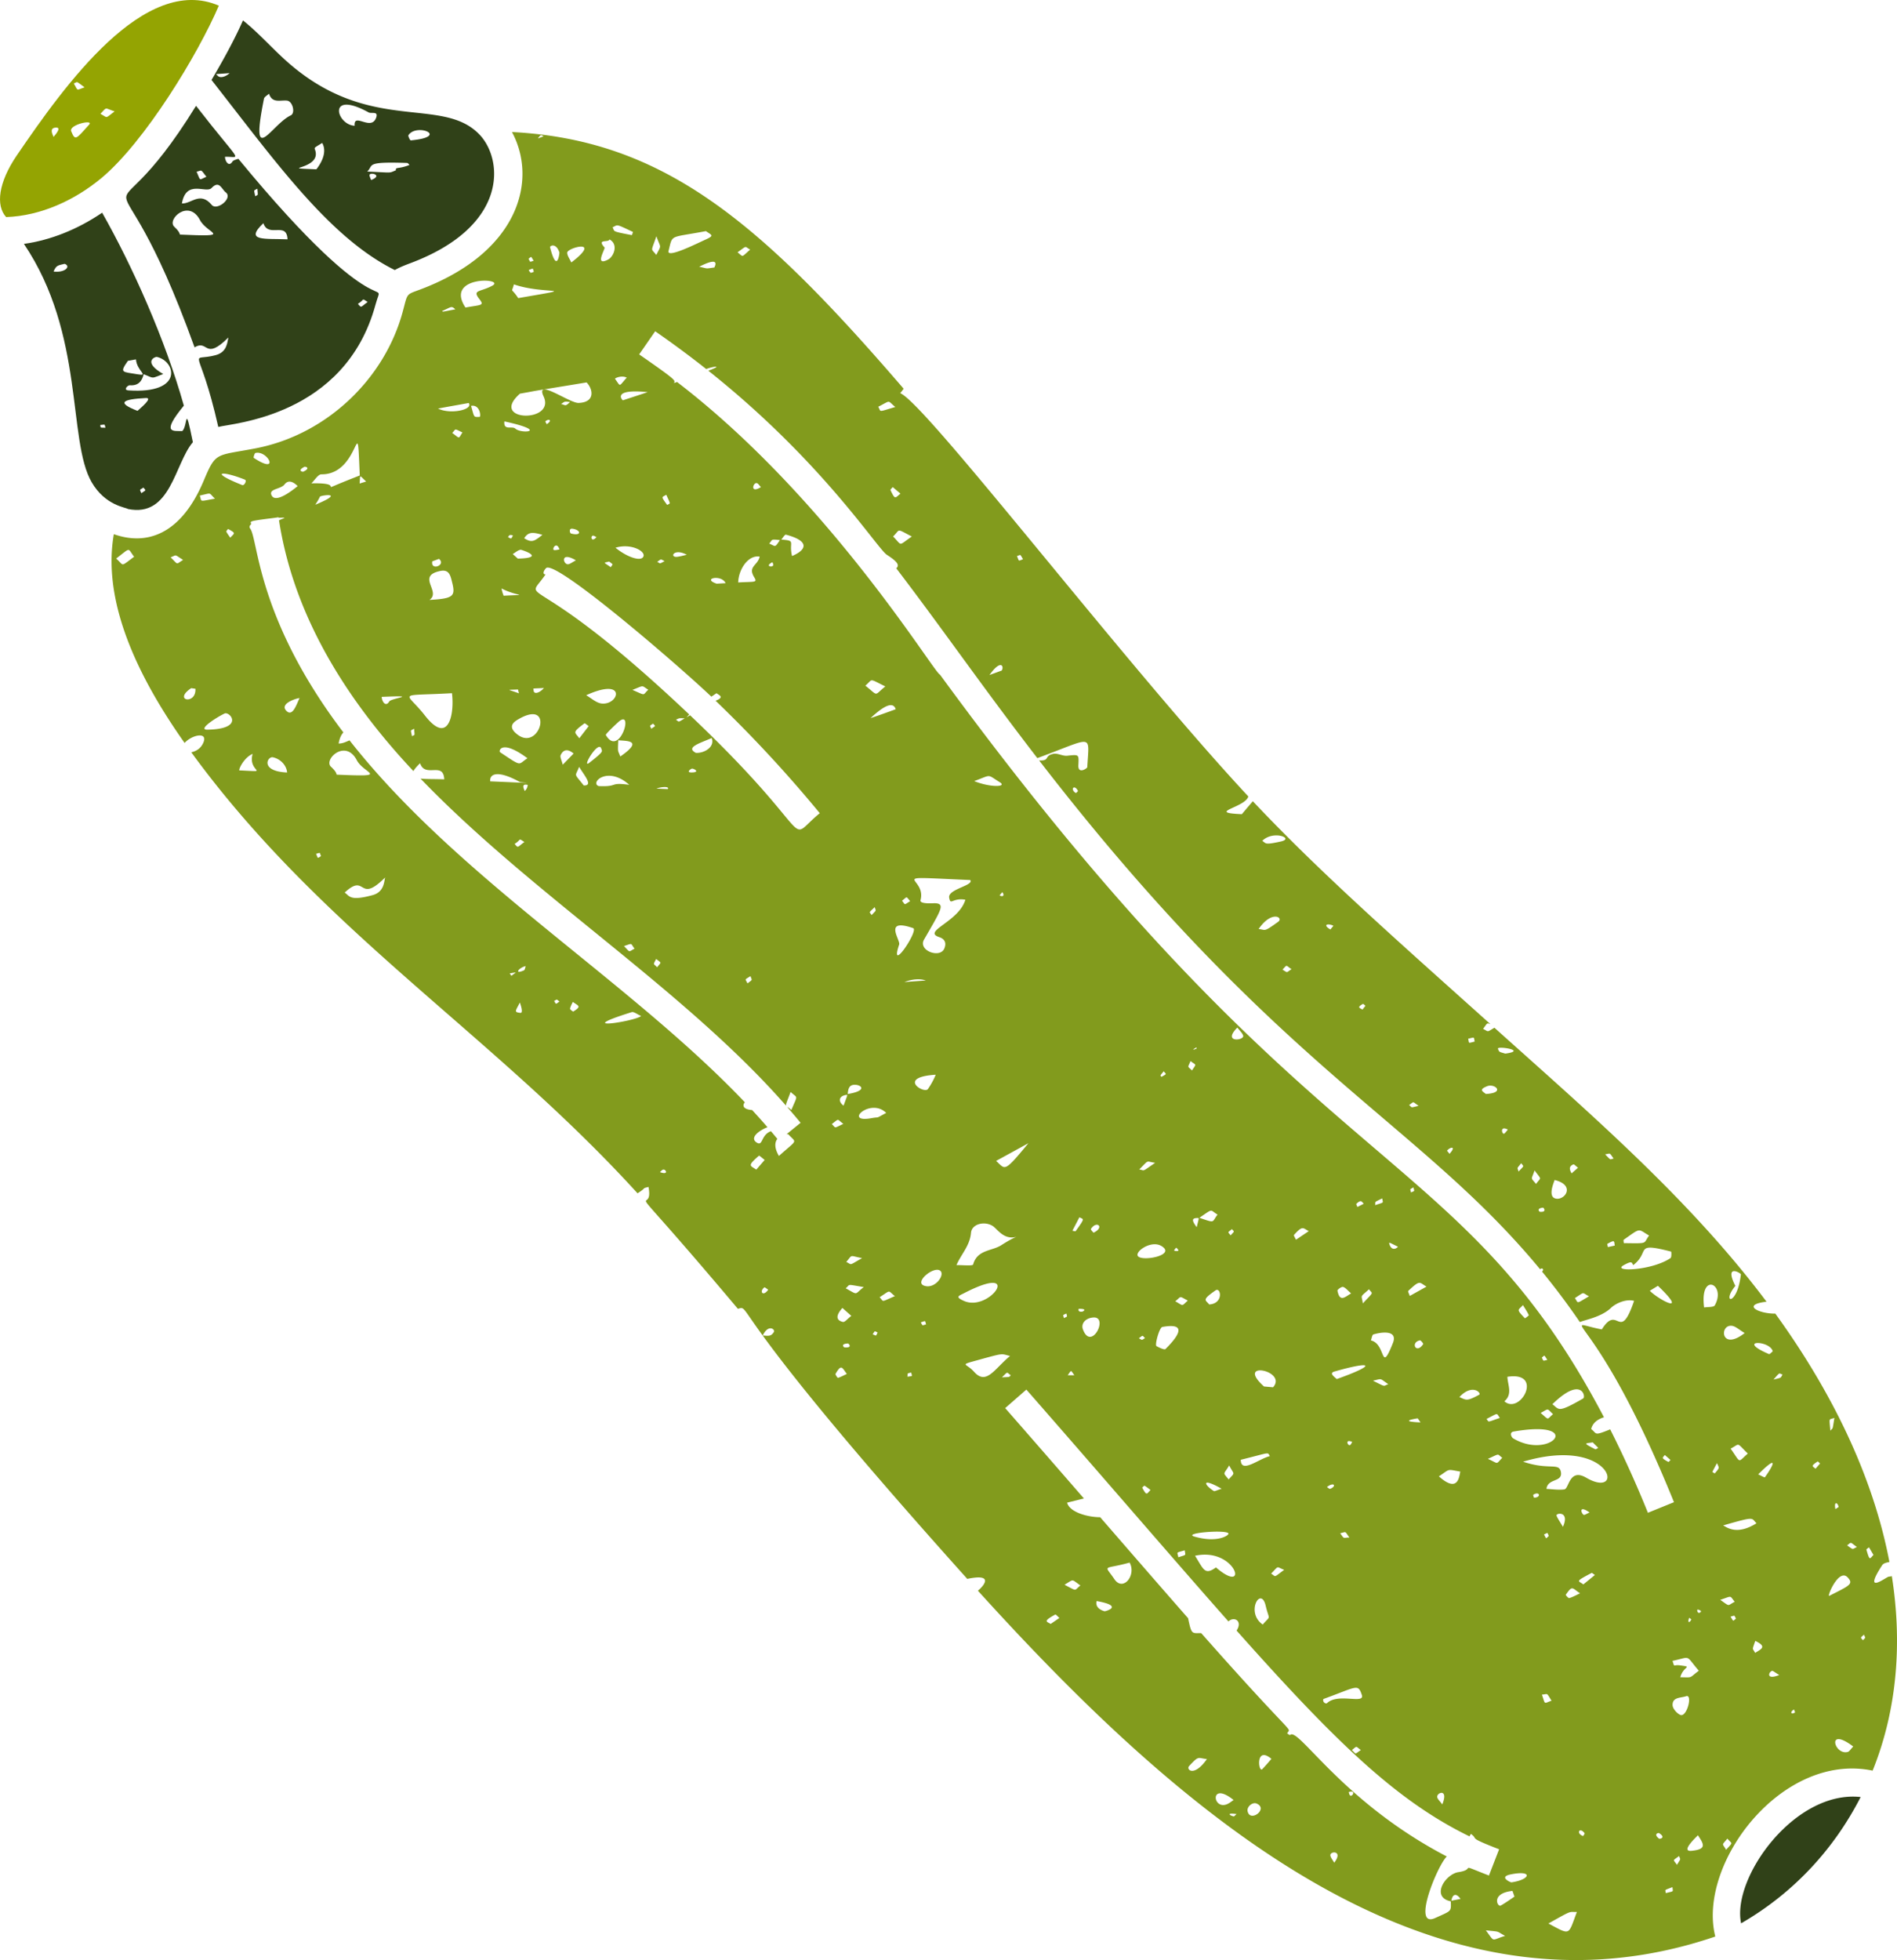 <?xml version="1.0" encoding="UTF-8"?> <svg xmlns="http://www.w3.org/2000/svg" width="406.639" height="420.019" viewBox="0 0 107.59 111.13"><path fill="#304118" d="M10.939 25.07c-.474-2.318-.272-.952-.599-.63-.507-.021-1.238.169.088-1.443-1.063-3.769-2.92-7.916-4.634-10.938-1.409.957-2.932 1.557-4.438 1.768 3.463 5.125 2.464 11.127 3.84 13.507.782 1.352 1.972 1.43 2.057 1.522 2.442.504 2.647-2.576 3.686-3.786m-7.9-9.675c.15-.365.256-.347.628-.438.374.137.027.518-.628.438m4.776 5.827c-.895-.152-1.048-.068-.56-.767l.457-.08c.047.653.764.958.103.847m-.524.911c-.338-.022-.031-.3.063-.292.48.04.695-.217.796-.626.644.262.399.247 1.109-.01-1.199-.69-.463-.992-.363-.97 1.083.237 1.537 2.11-1.605 1.898m.98.433c.418-.023-.266.538-.472.727-1.217-.471-.85-.656.471-.727m-2.585 1.528c.3-.02.235-.076.295.156-.324-.014-.26.027-.295-.156m2.449 3.55c.151.19.17.118-.12.316-.09-.237-.128-.16.12-.316M12.758 8.89c.918-.038 1.016.527-1.64-2.89-5.623 9.108-4.893.334-.083 13.692.781-.474.556.8 1.918-.56-.059.22-.052.82-.705.998-1.6.436-.97-.81.133 4.075.735-.211 7.182-.565 8.915-6.928.51-1.864.514 1.784-7.776-8.272-.154.043-.3.093-.33.146-.193.326-.415.037-.432-.261m8.094 8.23c-.403.287-.34.37-.552.105.4-.24.176-.35.552-.105m-4.544-3.552c-1.269-.056-2.474.138-1.371-.915.286.862 1.325-.124 1.371.915m-4.963-1.088c.406.778 1.963.956-1.143.82-.014-.111-.104-.248-.318-.446-.44-.407.82-1.604 1.461-.374m3.13-1.357c-.08-.41-.103-.29.123-.426.034.442.055.32-.122.426m-1.677-.222c.436.328-.496 1.067-.786.72-.664-.793-1.147-.062-1.696-.085.241-1.387 1.376-.55 1.68-.874.444-.47.577.07.802.239m-1.093-.88c-.434.184-.316.274-.555-.287.34-.077.197-.168.555.286"></path><path fill="#94a402" d="M.953 8.81c-1.05 1.54-1.2 2.848-.605 3.497 1.968-.068 3.894-.956 5.407-2.214C8.208 8.05 11.232 3.082 12.411.32 8.197-1.493 3.685 4.805.953 8.81m2.164-1.572c.453-.065-.003.427-.08.525-.036-.104-.255-.477.08-.525m1.937-.17c-.734.814-.786.944-1.016.373-.15-.371 1.308-.697 1.016-.373M6.5 6.315c-.57.424-.353.377-.805.138.4-.42.213-.329.805-.138M4.797 4.953c-.494.155-.344.247-.612-.222.248-.092.085-.166.612.222"></path><path fill="#304118" d="M22.392 15.31c.22-.126.498-.247.862-.382 5.605-2.094 5.3-5.888 3.932-7.308-2.126-2.206-6.178.019-10.853-4.08-.864-.758-1.659-1.673-2.553-2.383-.491 1.116-1.16 2.321-1.784 3.376 3.634 4.637 6.682 8.939 10.396 10.777m-1.34-5.103a1.485 1.485 0 0 1-.094-.246c-.065-.248.83-.046.093.246m2.174-.855c-.638.252-.795.093-.773.304-.43.17-.128.135-1.623.07.384-.372-.15-.566 2.257-.487.048.002.093.064.139.113m-5.283.248c-2.382-.103.375.06-.08-1.123-.046-.119-.007-.111.411-.373.263.462.034 1.026-.33 1.496m5.352-1.64c-.037.003-.164-.247-.129-.299.471-.706 2.375.094.129.298m-2.386-1.585c.16.087.577-.098.419.314-.291.757-1.28-.338-1.213.442-1.044-.048-1.585-2.063.794-.756m-4.635-.67c.324.028.492.708.216.838-1.1.518-2.324 3.062-1.519-.944.022-.11.187-.19.286-.285.183.553.622.355 1.017.39m-3.941-1.422c-.09-.108-.269-.061.691-.135-.215.199-.54.316-.691.135M98.748 109.04c2.89-1.665 5.228-4.125 6.78-7.16-3.738-.412-7.325 4.582-6.78 7.16"></path><path fill="#829b1d" d="M23.812 16.42c-.81.302-.681.187-.977 1.273-1.038 3.812-4.331 6.947-8.315 7.721-2.294.443-2.265.171-2.97 1.847-1.297 3.074-3.248 3.677-5.093 3.024-.713 4.07 1.639 8.472 4.013 11.836.407-.457 1.312-.65 1.075-.046-.143.364-.431.518-.696.575 7.414 10.165 17.074 15.955 25.31 25.003.556-.352.205-.255.621-.362.377 2.01-2.194-1.715 5.07 6.91.811-.213-.924-.208 13.01 15.311 1.602-.336.881.45.602.669 11.489 12.678 25.733 25.094 41.822 19.608-1.038-4.117 3.769-10.482 8.924-9.406 1.43-3.552 1.669-7.35 1.088-11.034-.024.024-.072.025-.174.037-.146.017-1.506 1.1-.382-.637.075-.116.19-.148.42-.196-.837-4.4-2.915-9.165-6.471-14.08-.937.015-1.953-.504-.499-.675-4.35-5.804-10.026-10.68-15.433-15.533-.447.265-.306.235-.643.064.24-.31.196-.357.418-.266-5.11-4.586-9.65-8.573-13.475-12.637-.158.18-.359.416-.624.733-2.075-.09.21-.376.366-1.008-6.982-7.49-18.281-22.27-19.744-22.862.098-.112.152-.193.197-.25-8.147-9.46-13.604-14.107-22.214-14.554 1.479 2.76.36 6.849-5.227 8.935m11.735 4.989c-.474.524-.322.534-.671.06.142-.104.45-.173.671-.06m-2.277.272c.353.355.525 1.126-.453 1.163-.514.019-2.483-1.44-1.986-.372.711 1.53-3.14 1.428-1.34-.154 1.583-.279-.482.062 3.78-.637m3.463.55c-.466.157-.937.31-1.407.464-.165-.144-.418-.648 1.407-.464m-4.911.671c.214-.126.146-.162.509-.108-.284.26-.23.181-.51.108m-6.975.26c.579-.11 1.159-.208 1.738-.315.28.379-1.045.665-1.738.316m1.871-.152c.515-.098.572.624.48.625-.356.005-.283.05-.48-.625m4.29 1.038c-.028-.057-.088-.153-.075-.163.215-.183.413-.042.075.163m-1.78.251c-.185-.169-.681.133-.62-.41 2.591.565.97.728.62.41m-3.58.244c.236-.235.076-.265.581-.028-.25.383-.123.36-.58.028m-11.259 1.412c-.022-.014.045-.262.1-.275.703-.167 1.42 1.277-.1.275m2.878.509c.042-.021.391.06-.065.276-.042.02-.36-.06.065-.276m.962.426c2.257.026 2.001-3.98 2.176.066-3.04 1.177-.426.388-2.746.446.19-.18.382-.514.57-.512m24.69.498c.079.013.142.13.237.227-.63.39-.451-.262-.237-.227m-22.523.023c.048-.53-.046-.497.37-.113l-.37.113m17.392.638c.253.565.248.472.048.575-.36-.504-.312-.412-.048-.575m-23.899-.858c.13.052-.038.354-.15.309-1.901-.757-1.192-.843.15-.309m2.247.274c.3-.397.708.063.748.092-.379.308-1.25.969-1.476.533-.202-.387.514-.345.728-.625m1.745 1.149a3.66 3.66 0 0 0 .266-.458c.039-.078 1.524-.28-.266.458m-6.55-.52c.722-.158.476-.185.86.176-.94.165-.732.194-.86-.176m33.245 2.218c1.303.341 1.235.834.346 1.21-.201-.804.257-.875-.61-.931.094-.117.204-.295.264-.28m-1.809 2.397c.203.335.075.256-.9.312.021-.74.568-1.575 1.22-1.464-.11.506-.681.556-.32 1.152m1.046-.836c.016.062.063.143.04.18-.08.135-.487.033-.04-.18m-3.468 7.623.291-.195c.157.114.471.226-.052.425a74.324 74.324 0 0 1 5.91 6.376c-2.11 1.736.189 1.598-7.355-5.55-.257.143-.235.157-.049-.046-9.16-8.666-9.433-6.072-8.147-7.942-.127.013-.188-.12.024-.352.493-.539 7.487 5.485 9.378 7.284m9.866-.58c-.665.529-.356.574-1.132-.045.457-.378.152-.437 1.132.045m.59 1.293c-.994.364-1.325.471-1.424.5.502-.463 1.243-1.07 1.424-.5m5.896 4.133c.46.285-.536.311-1.444-.059 1.01-.367.697-.404 1.444.06m-26.936.503c-.092-.2-.174-.423.168-.348a.512.512 0 0 1-.168.348m3.084-1.37c.315.514.816 1.077.261 1.053-.579-.738-.487-.463-.261-1.054m-5.042.822c-.046-.404.38-.678 1.675.034.075.04 1.553.107-1.675-.034M25.634 39.3c.145 1.17-.183 2.998-1.534 1.265-1.102-1.412-1.682-1.083 1.534-1.265m-3.987.207c2.26-.096.546.065.431.26-.192.326-.414.038-.43-.26m7.785-.198c-.69-.256-.733-.182-.055-.22l.055.22m1.417-.304c-.226.269-.58.4-.587.127-.003-.126-.163-.085.587-.127m2.396.41c2.325-1.054 1.87.57.88.47-.307-.032-.588-.304-.88-.47m2.622-.303c.685-.262.484-.272.9-.008-.347.314-.098.355-.9.008m2.964 1.613c-.414.258-.303.197-.496.076.198-.078.117-.094.496-.076m-9.398.032c2.006-1.143 1.197 1.814-.051.912-.67-.485-.21-.763.05-.912m4.927.913c-.03-.053.702-.734.758-.778.843-.671-.002 2.08-.758.778m2.68-.646c.148.17.165.104-.102.29-.081-.206-.125-.14.103-.29m3.323.82c.2.51-.44.873-.901.837-.576-.305.168-.526.901-.838m-7.508.013c-.256-.358-.436-.307.292-.846.027-.02.158.1.241.155l-.533.69m-9.491-.116c-.08-.41-.104-.289.122-.426.034.442.055.321-.122.426m11.7.23c.493.044 1.462-.008.114.92-.139-.386-.146-.172-.114-.92m-.966.462c.064.187.154.161-.663.806-.499.394.495-1.291.663-.806m-2.182.924c-.062-.257-.168-.44-.117-.547.254-.54.691-.113.732-.088l-.615.635m-2.002-.366c-.562.354-.256.521-1.55-.341-.104-.069.066-.762 1.55.341m9.322.589c.092-.024.463.18.076.211-.467.037-.145-.194-.076-.211m-3.548.916c-1.183-.157-.568.123-1.734.072-.514-.183.502-1.176 1.734-.072m2.18.243-.637-.028c.269-.108.768-.136.638.028M24.356 34.012c.69-.476-.77-1.354.616-1.642.502-.104.575.263.663.612.207.814.113.953-1.28 1.03m4.09-.65c.91.474 1.648.326.12.412a1.912 1.912 0 0 1-.12-.412m4.216-1.595c-.23.122-.338.218-.449.223-.28.012-.45-.758.45-.223m-3.293-.097-.288-.259c.15-.086.293-.224.451-.244.04-.005 1.494.462-.163.503m8.323.143c-.324.174-.215.14-.417.038.255-.17.165-.166.417-.038m-3.143.023c.258.2.215.123.09.32-.436-.308-.425-.234-.09-.32m-10.03-.013c.128-.045.252-.093.38-.138.429.356-.495.698-.38.138m16.635 1.238-.508.029c-.865-.286.268-.55.508-.029m-2.202-1.61c-.175.04-.348.09-.525.114-.48.067-.229-.517.525-.114m-2.458.093c-.122.318-.926.05-1.587-.492.874-.264 1.705.188 1.587.492m-5.054-.357c-.185-.013.12-.551.291-.038-.101.016-.198.045-.291.038m-1.71-.675c.227-.347.454-.365 1.035-.188-.442.338-.586.478-1.036.188m-.915-.055c.043-.075.08-.185.28-.092-.13.217-.064.186-.28.092m14.814.362c.2-.23.061-.26.605-.199-.31.465-.227.349-.605.2m-9.996-.452c.062-.003.127.052.197.085-.297.333-.351-.076-.197-.085m-1.169-.394c.502.066.535.44-.078.272-.065-.017-.14-.3.078-.272m-19.626.167c-.013-.03.097-.154.104-.151.464.256.36.225.12.494-.078-.114-.165-.222-.224-.343m-6.25 1.526c.867-.662.626-.605 1.02-.103-.816.6-.546.51-1.02.103m3.798.077c-.433.254-.24.307-.708-.147.372-.14.181-.186.708.147m.46 7.269c.08.014.159.023.238.036.055.93-1.302.675-.238-.036m5.408 1.298c-.448-.429.614-.737.735-.735-.192.426-.402 1.054-.735.735m-3.518.14c.297-.141 1.175.88-.974.917-.57.01.474-.676.974-.916m7.5 2.645c.406.778 1.962.956-1.144.82-.014-.112-.104-.248-.318-.447-.44-.406.821-1.603 1.462-.373m-3.952.698c-1.558-.068-1.119-.93-.805-.862.444.097.777.47.805.862m-2.713-.119c-.02-.125.297-.745.759-.935-.305 1.069 1.104 1.017-.759.935m4.356 4.73c.273-.075.194-.084.278.131-.217.134-.151.154-.278-.13m1.624 2.196c1.245-1.16.747.689 2.292-.855-.058.221-.051.82-.704.998-1.312.357-1.305.048-1.588-.143m10.265 4.17c-.032.082-.042.214-.099.24-.591.258-.278-.166.099-.24m-.907.41c.445-.061.413-.108.096.14zm2.519 1.566c.186-.1.116-.112.305.032-.253.172-.17.165-.305-.032m1.06.052c.321.232.517.238.03.546-.022.014-.196-.122-.186-.164.032-.148.114-.286.157-.382m-3.003.033c.012.042.225.61.03.59-.393-.04-.265-.114-.03-.59m6.343.548c.12-.037.3.117.531.217-.25.284-4.106.901-.53-.217m7.078 7.387c-.408-.275.162-.69.622-.863a38.544 38.544 0 0 0-.871-.974c-.501-.035-.573-.25-.414-.441-6.589-6.926-16.266-12.683-22.419-20.517-.206.085-.407.187-.619.178.053-.305.15-.502.27-.628-4.924-6.479-4.823-10.944-5.289-11.562-.064-.085-.034-.167.059-.242-.026-.166-.229-.165 1.188-.343.418-.053.362-.065.368-.025.485-.012.385-.018.023.145.7 4.544 3.014 9.317 7.623 14.22.063-.116.184-.262.378-.447.286.862 1.325-.125 1.371.914-.507-.022-1.003-.005-1.347-.043 6.347 6.594 14.963 11.96 20.732 18.544-.022-.088.063-.25.258-.779.411.385.417.126.044 1.02-.468-.378-.152-.096.522.73-.965.789-.815.642-.706.642.487.53.568.258-.522 1.237-.267-.45-.243-.768-.09-.969-.12-.145-.24-.29-.363-.435-.59.22-.442.893-.818.638M29.742 47.737c-.404.286-.34.37-.553.104.401-.24.176-.349.553-.104m24.09 3.152c.088.48.168-.008.92.12-.378 1.267-2.48 1.789-1.478 2.122.335.11.405.35.285.642-.24.584-1.512.119-1.149-.51.973-1.685 1.207-2.022.628-2.056-.11-.006-.895.068-.83-.177.369-1.381-2.227-1.357 2.82-1.138.235.304-1.283.517-1.195.997m3.011-.31c.173.219-.018.28-.151.177l.151-.177m-5.847 2.968c.084-.25-.928-1.52.794-.928.336.116-1.384 2.68-.794.928m-1.561-1.67c-.138-.205-.188-.1.176-.45.064.25.125.132-.176.45m1.722-.811c.316-.247.212-.265.461.022-.382.242-.258.215-.461-.022M35.99 53.784c-.365.176-.214.253-.6-.148.519-.17.352-.174.6.148m1.225.583c.324.258.297.152.057.472-.224-.236-.24-.114-.057-.472m15.293 1.223c-.405.026-.81.055-1.214.086.402-.157.87-.214 1.214-.086m-9.945-.248c.097.263.128.175-.168.41-.125-.275-.199-.179.168-.41m27.614 2.915c.147.19.281.307.329.453.094.284-1.213.434-.33-.453m-2.324 1.122c.007.021.01.034.021.062-.175.086-.321.113-.021-.062m-.33.777c.33.261.35.119.082.532-.268-.27-.247-.131-.082-.532m-1.524.58c.155.179.195.133-.123.314-.083-.092-.087-.051.123-.314m-12.928.194a4.218 4.218 0 0 1-.443.813c-.215.289-1.779-.675.443-.813m-4.99 1.094c.024-.263.058-.532.414-.525.37.007.715.338-.414.525m-.036.044c.007.071.02.017-.2.615-.338-.246-.264-.572.2-.615m2.217 1.027c-.68.361-.297.2-.85.3-1.61.29-.04-1.192.85-.3m-2.43.62c-.58.274-.402.245-.655.014.442-.336.267-.297.656-.013m8.663 2.1c.612-.334 1.223-.668 1.833-1.005-1.427 1.73-1.298 1.479-1.833 1.005m9.02.109c-.796.544-.555.43-.902.375.591-.586.35-.453.903-.375m-22.472-.404c.022-.02.213.156.325.24l-.475.549c-.346-.24-.536-.193.15-.789m37.123 1.795c.054.256.082.182-.14.289-.046-.214-.1-.15.14-.29m-42.74-.865c.063-.05.12-.13.189-.142.157-.028.326.332-.188.142m40.964 1.49c.05.294.128.204-.398.384.028-.234-.09-.137.398-.384m-1.466.31c.273-.257.293-.135.42-.006l-.36.183c-.021-.062-.079-.16-.06-.178m-7.87.61c-.349.433-.086.504-1.03.181.822-.561.568-.45 1.03-.181m-1.077.195c.008.082.01.048-.107.517-.356-.466-.219-.524.107-.517m-5.949.828c-.019.01-.177-.178-.16-.205.326-.51.801-.105.16.205m7.842-.2c.136.175.17.082-.075.354-.162-.214-.196-.133.075-.353m3.632.601c-.041-.093-.142-.24-.114-.271.509-.573.511-.374.839-.217l-.725.488m5.786.398c-.181.192-.424.169-.507-.222.079.002.034-.011.507.222m-18.072-1.67c.24.13.348.008-.21.783-.018.025-.122-.012-.186-.02l.396-.763m-4.914.494c.26.165.629.814 1.353.61-.054.02-.31.12-.869.478-.536.342-1.362.247-1.597 1.094-.026.092-.602.03-.944.035.26-.613.76-1.092.825-1.832.043-.504.767-.682 1.232-.385m8.218 1.68c-.111-.273.794-.891 1.359-.54.86.531-1.208.908-1.359.54m2.188-.453c.04.037.223.19.047.193-.254.002-.156-.064-.047-.193m-18.712.81c.376-.44.152-.358.895-.216-.78.44-.547.381-.895.216m32.907 1.399-.948.529c-.031-.099-.118-.256-.085-.286.7-.663.621-.472 1.033-.243m-26.22.817c-.553-.239-.296-.295-.003-.447 3.4-1.757 1.476 1.084.003.447m14.254-.602c.304-.211.479.745-.358.798-.197-.26-.456-.235.358-.798m-2.282.616c.367-.287.186-.318.709-.039-.377.337-.216.313-.709.04m19.717.214c.14.23.253.394.332.572.01.024-.213.185-.22.178-.52-.543-.378-.438-.112-.75m-9.08-.096c-.067-.512-.197-.306.35-.799.21.29.3.103-.35.8m-.663-.565c-.313.164-.639.554-.777-.157-.01-.054.226-.233.315-.211.139.033.249.188.462.368m-24.23-.444c-.536-.204.5-1.064.887-.868.38.193-.25 1.11-.887.868m-3.41.083c-.563.43-.287.471-1.027.071.288-.241.004-.236 1.027-.07m-5.642.017c.024-.019.144.084.22.132-.294.42-.524.104-.22-.132m6.538.558c.675-.43.439-.394.869-.062-.834.356-.61.33-.869.062m11.31.657c.523 0 .219.157.178.163-.258.036-.218-.164-.178-.163m-.716.266c.048.21.074.149-.14.262-.046-.205-.1-.151.14-.262m-12.706-.316.508.45c-.218.169-.373.369-.475.345-.646-.152-.084-.72-.033-.795m4.748.934c-.244.063-.179.096-.3-.116.308-.098.223-.112.3.116m8.895.282c-.122-.33.147-.639.583-.674.904-.074-.11 1.95-.583.674m17.58.778c-.723 1.808-.369.046-1.246-.151.046-.119.067-.318.142-.34.574-.17 1.385-.213 1.104.49m1.533-.155c.05-.01.203.187.187.21-.394.603-.747-.094-.187-.21m7.227 1.106c-.284.068-.198.078-.314-.123.181-.155.11-.172.314.123M64.59 75.872c.268-.196.177-.167.35-.011-.21.124-.131.128-.35.01m1.335-.642c1.27-.228 1.104.333.176 1.253-.06.059-.35-.077-.51-.167-.108-.061.16-1.054.334-1.086m-16.148.318c-.117.212-.043.196-.284.096.15-.206.085-.193.284-.096m-6.52.168c.322-.672.733-.347.632-.193-.17.257-.298.21-.632.193m42.066 3.73c.478-.413.188-.917.17-1.389 2.086-.33.74 2.183-.17 1.389m4.472-.163c-1.475.846-1.346.63-1.75.329 1.664-1.63 1.907-.419 1.75-.329m-17.59-.633-.518-.045c-1.673-1.507 1.36-.9.517.045m-11.647-.683c.231-.32.15-.297.378.002l-.378-.002m18.183.508c-.325.108-.09.188-.871-.197.545-.12.349-.155.87.197m-21.412-.503c-.118.116-.02.09-.503.115.369-.352.244-.3.503-.115m25.444 1.233c.74-.793 1.277-.214 1.117-.129-.704.375-.708.31-1.117.129M51.465 78.05c.027-.228-.032-.174.213-.237.06.247.1.188-.213.237m24.35.134c-.155-.145-.448-.336-.131-.427 2.181-.626 2.443-.394.132.427m-27.919-1.795c-.04-.004-.248-.204.196-.223.04-.001.288.26-.196.223m7.458.748c1.63-.448 1.386-.396 1.93-.261-.888.73-1.343 1.683-2.042.894-.428-.484-.857-.366.112-.633m-7.966.75c.339-.588.374-.338.64.005-.174.083-.334.17-.504.225-.021.007-.16-.19-.136-.23m39.991 2.217c.486-.26.335-.27.702.07-.37.301-.193.371-.702-.07m-2.315.283c-.778.265-.592.246-.755.059.71-.364.54-.343.755-.059m-21.86 9.143c-.595-.875-.657-.517.862-.942.395.72-.37 1.666-.863.942m-2.83.316c.561-.334.365-.332.902.039-.383.3-.141.352-.901-.04m1.834.927c1.585.284.475.587.435.575-.666-.191-.413-.673-.435-.575m-2.36.762c.033-.018.155.125.235.194l-.494.34c-.23-.14-.46-.14.26-.534m12.26 8.182c-.181.21-.343.401-.517.581-.228.235-.403-1.358.516-.581m-4.67.41c.568-.613.479-.455 1.013-.397-.74 1.05-1.192.591-1.013.398m9.137 1.666c-.05-.035-.059-.126-.085-.193.438-.139.216.286.085.193m-6.612.256c-.11.074-.213.16-.331.218-.866.422-1.06-1.34.331-.218m1.306.201c.692.3-.378 1.101-.512.43-.05-.253.283-.529.512-.43m-1.136.595c-.082.067-.133.14-.167.132-.206-.043-.459-.215.167-.132m5.319 2.346c-.032-.258.758-.293.218.412-.1-.176-.202-.288-.218-.412m9.911 4.562c-.82.242-.56.394-1.092-.315.857.09.55.023 1.092.315m2.455-.703c1.411-.788 1.12-.637 1.616-.655-.512 1.343-.333 1.338-1.616.655m-1.924-1.524c-.24.161-.501.35-.78.507-.183.103-.58-.694.658-.83.017-.002.049.127.122.323m-3.578.232c.059-.398.292-.434.517-.1zm12.159-.43c-.025-.22-.124-.143.378-.34.027.292.101.214-.378.34m-8.755-.61c-.04.007-.75-.307-.047-.45 1.287-.265 1.141.294.047.45m9.389-.994c-.22-.326-.27-.208.122-.499.074.238.12.103-.122.499m2.788-.852c-.215-.385-.272-.222.072-.633.28.33.336.168-.072.633m-1.952.057c-.653.068.21-.728.352-.882.343.515.512.793-.352.882m-6.164-.836c-.416-.157-.19-.536.09-.16.016.022-.08.164-.09.16m4.316-.165c.408.26.035.344-.005.312-.338-.27-.037-.339.005-.312m-12.298-1.63c-.153-.207-.263-.296-.285-.404-.056-.272.668-.527.285.404m-4.618-3.082c-.379.256-.247.25-.508 0 .32-.256.196-.218.508 0m27.925-.199c-.157.161-.217.28-.305.305-.761.22-1.248-1.483.305-.305m-30.05-2.694c1.918-.694 1.957-.889 2.18-.23.184.545-1.345-.129-1.967.459-.08.075-.282-.063-.212-.23m12.393-.248c.366-.026.239-.142.545.346-.455.153-.341.256-.545-.346m14.36 1.008c-.234.156-.309-.028-.063-.163l.063.163m-6.512.142c-.198-.087-.434-.361-.438-.557-.007-.464.466-.396.764-.502.393-.142.046 1.222-.326 1.059m5.613-2.26c-.778.301-.597-.18-.413-.234.06-.017.151.08.413.233m-4.563-.243c-.583.436-.313.377-1.05.37.172-.647.744-.57-.016-.674-.403-.056-.291.16-.426-.255 1.088-.229.696-.37 1.492.559m-26.216-2.277c5.661 6.365 9.096 9.667 13.212 11.669.025-.054.056-.102.076-.142.475.34-.265.147 1.602.873l-.577 1.488c-1.884-.732-.653-.356-1.73-.192-.752.114-1.583 1.418-.434 1.655.02.596.053.52-.883.945-1.362.62.14-3.013.658-3.488-5.962-3.104-8.455-7.412-8.894-6.88a.693.693 0 0 1-.159-.101c.19-.415.628.55-4.875-5.682-.532-.005-.55.103-.745-.846-1.638-1.866-3.336-3.825-4.986-5.726-.736-.002-1.741-.292-1.877-.826l.955-.236a1669.28 1669.28 0 0 0-4.466-5.124l1.201-1.05c4.411 5.037 8.532 9.836 11.462 13.145.32-.31.821-.024.46.518m10.262-12.031c.027-.004.068.087.173.23-.966-.041-.719-.142-.173-.23m5.426 1.134c-.098-.059-.238-.342.025-.387 4.073-.706 2.12 1.66-.025.387m4.51.226.316.313c-.059.028-.138.094-.174.076-.758-.385-.547-.315-.142-.389m-13.639-.025c-.037.06-.062.139-.116.174-.128.085-.323-.365.116-.174m12.032 2.692c-.332.043-.677-.012-1.016-.029.074-.62.94-.357.818-.97-.108-.538-.68-.074-2.143-.572 5.107-1.509 5.819 2.21 3.583.91-.969-.564-.976.626-1.242.66m-5.9-1.009c-.066.213-.088 1.277-1.216.271.659-.433.415-.41 1.216-.27m-12.452-.67c1.71-.422 1.5-.45 1.65-.206-.625.144-1.647 1.02-1.65.206m-.687 1.115c-.346-.433-.3-.24.029-.794.29.558.35.366-.029.794m14.702-1.166c.716-.324.5-.29.815-.062-.387.4-.179.343-.815.062m-8.947 1.698c-.042.016-.12-.065-.182-.102.419-.317.556-.04.182.102m11.57.5c-.018.001-.065-.153-.051-.162.358-.235.479.155.051.163m-22.226-.564c-.006-.012.113-.123.13-.113.12.07.228.16.34.242-.22.22-.212.357-.47-.13m25.371 1.405c-.171.072-.284.159-.336.131-.133-.07-.309-.584.336-.131m-21.318-1.22c-.584-.377-.69-.777.448-.125-.263.078-.394.16-.448.125m19.004 2.548c-.186.176-.123.185-.272-.08.234-.111.176-.137.272.08m2.422 2.102c.034-.018.127.074.193.114l-.652.532c-.313-.22-.482-.145.46-.646m-18.171.036c.466-.477.268-.393.741-.214-.64.468-.441.394-.741.214m-3.13-.352c-.641.47-.703.102-1.185-.66 2.33-.512 3.115 2.32 1.185.66m-2.132-.576c-.06-.329-.16-.235.363-.393.04.327.112.233-.363.393m32.715 5.423c-.16-.305-.183-.12.006-.681.705.338.313.468-.006.681m6.11-.718c-.13-.182-.17-.105.06-.317.09.215.109.144-.06.317m-34.04-.89c-.991-.686-.102-2.211.168-1.07.206.875.313.516-.167 1.07m24.302-.285c-.067.175-.24.235-.115-.1.042.036.121.084.115.1m2.538-.053c-.193.16-.122.173-.309-.107.278-.084.193-.089.31.107m-2.097-.323c-.088.004-.152-.212-.05-.185.307.082.09.184.05.185m2.024-.63c-.44.223-.236.298-.819-.11.692-.226.514-.265.82.11m-8.771-.479c-.28.13-.442.225-.618.27-.048.012-.204-.172-.195-.185.386-.557.346-.392.813-.085m15.173-.907c.37.387.078.479-1.039 1.05-.152.077.533-1.58 1.04-1.05M69.671 86.93c.067.094-.598.57-1.928.184-.7-.203 1.768-.405 1.928-.184m6.34-.005c.377-.084.238-.143.522.241-.393.012-.276.099-.522-.24m30.244 1.227c-.213.223-.211.365-.4-.298-.008-.028.096-.087.147-.132l.253.43m-.938-.447c-.299.131-.16.184-.556-.092.259-.195.14-.208.556.092m-17.036-1.773c-.068-.162.773-.289.363.628-.208-.346-.302-.48-.363-.628m11.34.427c-1.148.718-1.712.2-1.892.122 1.85-.53 1.58-.428 1.892-.122m4.66-.925c-.062.04-.122.081-.183.122-.099-.438.119-.41.182-.122m-4.562-1.848c1.054-1.058.991-.694.379.166-.016.023-.248-.107-.38-.166m-2.336-.638c.123.295.17.232-.124.581-.007.008-.14-.079-.14-.079.082-.17.173-.336.264-.502m-2.756-.065c-.426-.235-.34-.217-.206-.396l.326.282c-.041.04-.106.123-.12.114m8.603.085-.257.298c-.176-.153-.295-.136.118-.413.015-.01.091.074.139.115m-4.1-.561c-.599.526-.373.56-.975-.28.557-.286.298-.385.975.28m4.68-1.3c-.06-.772-.103-.6.232-.722-.123.74-.067.535-.232.723M101.1 77.93c-.134.188.001.165-.513.28.397-.45.288-.35.513-.28m-.556-1.32c-.063.048-.171.176-.216.157-1.916-.819.058-.8.216-.156m-1.594-1.036c-1.346 1.057-1.449-.475-.739-.412.216.019.416.22.739.412m-1.692-1.573c-.065.118-.396.087-.607.124-.269-2.053 1.274-1.329.607-.124m-3.687-.824.46-.282c1.815 1.742.004.765-.46.282m-3.45.314c-.762.445-.584.407-.8.1.592-.375.372-.323.8-.1m8.615-1.241c-.208 1.824-1.136 1.65-.314.65-.649-1.286.323-.726.314-.65m-3.96-1.295c.023.006.035.325-.033.371-1.063.717-3.366.796-2.653.4.486-.269.453-.15.54-.003 1.003-.776-.007-1.319 2.146-.768m-3.585-.255c-.01-.065-.044-.174-.024-.186.436-.244.372-.156.417.1l-.393.086m2.339-.654c-.359.467.014.449-1.431.43 0 0-.038-.171-.008-.192 1.002-.704.78-.62 1.439-.238m-6.19-1.347c-.041-.004-.215-.197.172-.234.041-.003.238.27-.172.234m.919-.744c-.507-.08-.131-.912-.088-1.058 1.184.29.602 1.14.088 1.058m-1.14-.835c-.327-.395-.271-.21-.084-.766.414.565.377.36.084.766m-.995-.701c-.068-.259-.118-.133.153-.474.15.22.193.103-.153.474m3.375-.217-.368.32c-.035-.097-.245-.37.104-.509.043-.017.136.093.264.189m2.02-.52c-.246.046-.12.127-.482-.239.336-.058.228-.104.482.239m-9.309-.269c-.066-.086-.147-.173-.138-.183.191-.221.543-.264.138.183m3.307-1.376c-.064.078-.12.163-.196.227-.12.102-.297-.48.196-.227m-5.061-1.346c-.49.117-.339.112-.538-.044.305-.21.165-.212.538.044m3.818-.67c-.189-.153-.427-.245.078-.444.424-.166 1.05.383-.078.443m1.098-2.288c-.339-.106-.336-.063-.415-.277-.066-.176 1.712.102.415.277m-1.736-.681c-.394.095-.3.118-.368-.165.386-.08.31-.127.368.165m-6.194-2.031-.168.215c-.163-.1-.329-.121.025-.322.02-.012.094.069.143.107m-4.193-2.075c-.317.2-.19.224-.512.024.285-.302.163-.254.512-.024m2.376-2.46-.172.21c-.483-.29-.111-.36.172-.21m-3.132-.227c-.852.615-.683.448-1.11.411.747-1.092 1.435-.645 1.11-.411m.155-4.553c-.963.213-.824.104-1.059-.035.62-.623 1.843-.14 1.059.035m-11.512-2.87c.01.018-.107.13-.12.123-.352-.216-.082-.52.12-.123m-4.33-6.818c-.23.082-.459.167-.687.25.686-.957.839-.445.687-.25m1.215-6.314c-.288.107-.207.138-.343-.178.23-.069.153-.143.343.178m-6.306-1.286c-.796.536-.518.547-1.062-.003.431-.417.145-.472 1.062.003m-.644-2.433c-.315.253-.296.368-.568-.2-.014-.028.083-.112.13-.17.131.112.263.223.438.37m-.292-4.911c-1.02.296-.791.292-.969-.015.761-.382.488-.373.969.015m-10.723-2.151c.265-.118 1.084-.27.118.094 6.484 5.152 9.567 10.078 10.13 10.44.655.42.705.6.53.764 2.658 3.482 4.874 6.704 8 10.759 3.244-1.193 2.934-1.429 2.833.513-.004.067-.532.42-.506-.105.032-.636.04-.613-.637-.543-.257.026-.544-.159-.786-.106-.55.118-.163.405-.803.372C72.5 60.674 80.383 63.54 87.347 71.956c.127-.108.246.014.11.133a40.87 40.87 0 0 1 2.147 2.865c.271-.125 1.225-.282 1.767-.808.22-.213.797-.527 1.308-.396-.835 2.437-.906.132-1.83 1.619-2.645-.502-.4-1.284 4.092 9.795l-1.478.6a61.875 61.875 0 0 0-2.14-4.729c-.952.387-.738.243-1.077-.018.08-.357.388-.567.725-.666-8.33-15.864-16.31-12.906-37.662-42.108-.27.006-6.272-9.981-14.924-16.597.01.02.032.005-.154.07.032-.164.274-.062-1.98-1.623l.908-1.312a57.05 57.05 0 0 1 2.897 2.143m-5.489-7.35c.53.28.236.975-.07 1.137-.814.432-.153-.619-.209-.68-.469-.513.222-.257.28-.457m-3.372.441c-.02-.078.343-.273.53.299.014.042-.137 1.245-.53-.299m-5.373 3.523c-.789.146-.683.148-.75.096.528-.224.515-.319.75-.096m3.569-.637c-.436-.655-.382-.238-.246-.78 1.68.595 4.025.124.246.78m-1.476-.701c-.68.364-1.145.223-.736.746.31.394.12.324-.78.489-1.227-1.841 2.334-1.674 1.516-1.235m2.184-.727c-.15-.2-.168-.14.116-.25.079.237.098.17-.116.25m-.125-.8c.188-.144.121-.159.292.111-.249.074-.173.094-.292-.111m2.195-.349c.002-.282 2.029-.817.232.556-.096-.21-.233-.383-.232-.556m8.345.84c-.542.075-.32.071-.859-.043.527-.267 1.12-.49.86.043m-3.288-1.77c.254.72.3.447-.005 1.06-.315-.408-.313-.13.005-1.06m5.318.758c-.522.45-.363.432-.715.152.568-.408.38-.335.715-.152m-2.51-.578c-.585.266-2.233 1.091-2.12.652.25-.968.011-.722 2.122-1.123.313.226.504.24-.002.471M35.9 13.15s-.054.182-.064.18c-1.199-.228-.948-.197-1.094-.443.322-.145.14-.218 1.158.263m-5.07-5.42-.324.12c.16-.21.154-.217.324-.12"></path></svg> 